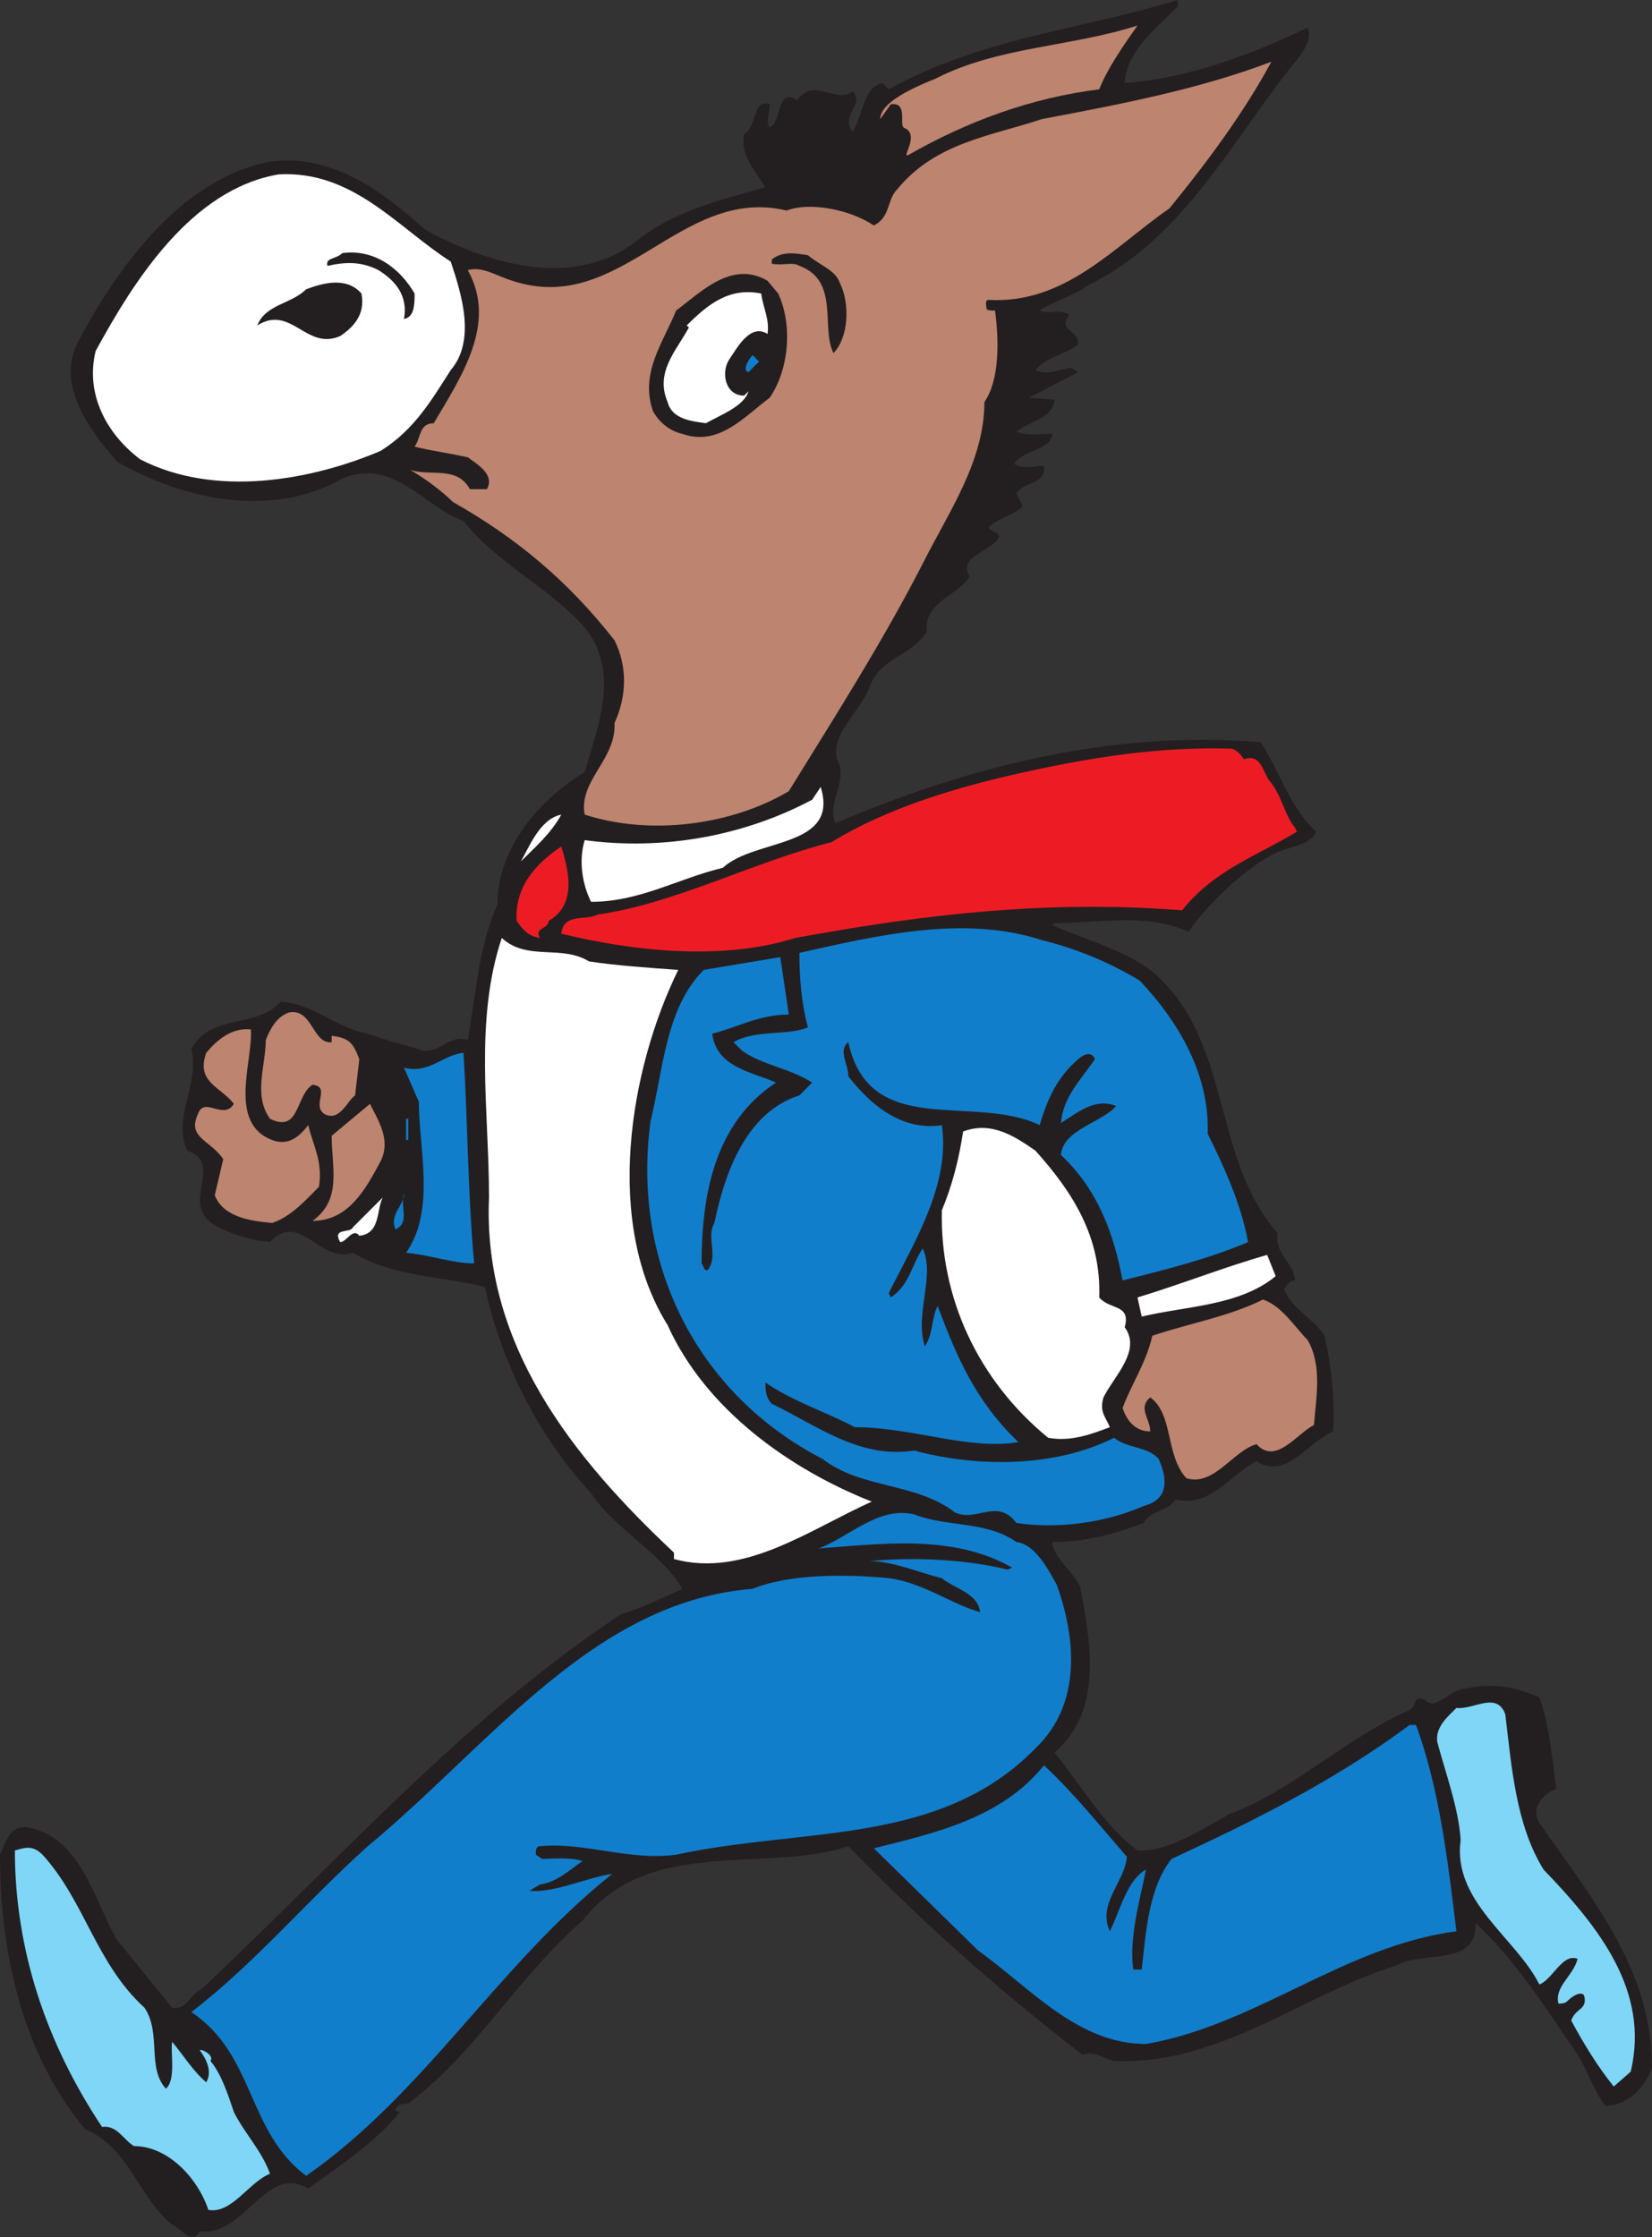 <svg xmlns="http://www.w3.org/2000/svg" width="582.75" height="788.864"><rect width="100%" height="100%" fill="#333333" stroke="none"/><path fill="#231f20" fill-rule="evenodd" d="M415.5 2.25c-8.25 8.25-18 15.75-18.75 27 21.75-1.5 44.25-9.75 64.5-19.5 2.25 4.5-3 10.5-6.75 15-21 27-38.25 60-70.5 75.75-5.25 3.75-12.75 6-17.25 9 3 1.5 6.75-.75 10.5 1.5-4.5 6 3.75 5.25 3 10.5-4.5 3.75-10.5 3.75-15 9 4.5 2.25 9-.75 12.75-.75l2.25 1.5-17.25 9 9 .75c-.75 6.75-9 7.5-13.5 11.25 3.75 1.5 8.25.75 12.75.75-.75 6-9.75 5.25-13.5 10.5 3 2.25 6.75.75 10.5.75.75 6.75-6.75 5.25-9.75 9.75l2.25 4.5c-3.75 3.75-8.25 3.75-12 7.5.75 1.5 3 1.5 3.75 3-1.5 5.25-15 6.75-10.5 14.25-3.75 6.75-16.5 9-15 19.5-6 9-16.5 9-20.25 19.5-3.75 9.75-15.75 18-10.5 27.75 1.5 7.5-4.5 14.25-1.5 20.25 45.75-19.5 96.75-33 150-28.5 6.75 10.5 10.5 23.25 19.5 31.5-2.25 5.25-10.5 5.25-15.75 8.25-10.5 6-21.75 16.5-29.25 27-15.75-6.75-30.75-3-47.25-3l-.75.75c12 5.25 24 8.25 34.5 15.75 29.25 24 21 65.25 45 93-1.5 6.75 6 10.5 6 16.5-2.25 0-3 2.25-3.75 3 2.25 6.75 10.5 10.5 14.25 16.5 2.25 10.5 3.75 21.75 3 33.75-9 3.75-16.5 17.25-27 10.5-9 4.5-16.5 16.5-28.5 13.5-3 4.5-9 3.75-11.25 8.25-9.75 3.75-20.25 6.75-32.25 6.75 0 5.25 7.5 10.5 9.75 15.75 3.75 19.5 8.25 43.5-9 58.5 9.75 12 17.25 25.5 29.25 34.5 9.75.75 21.75-6.75 32.25-12.75 22.5-8.25 41.25-27 63.75-36.75 3-1.5.75-5.25 5.25-3.75 3.75 4.5 9-3.75 14.25-3.75 9.75-2.25 17.25-.75 26.25 3 3.75 10.5 4.5 21.75 6 32.25-5.25 2.25-9 6.75-6 12 18.75 27 39.75 51.75 39.75 86.25-2.25 6.75-8.25 13.5-16.5 13.5-4.5-6-6-12-9.75-18-11.25-16.5-21.75-33-36-46.5.75 15.75-18.75 9.75-27.75 15C459 703.5 430.5 728.25 393 726.75c-3.75-.75-6.75-3.75-11.25-2.25-30-23.25-55.5-45.75-82.5-73.5-29.25 9.75-70.5-3.75-93.75 26.25-23.25 20.25-37.5 46.5-61.5 64.5-1.5 0-3.75 0-4.5 2.25 0 0 .75.75 1.5.75-8.25 10.5-21 18.75-32.25 27-15-9-22.5 17.25-38.25 15-3 5.25-6-.75-9.75-2.25-12-9.75-15-27-30.75-33.75-22.5-27-30-63-30-96.75 2.25-4.5 3-9.75 9-9.75 19.5 3 24 25.5 32.25 39.75l19.5 24c5.25.75 6-4.5 10.5-6.75 49.5-46.5 92.25-95.25 147.75-132 7.5-2.25 15-6 21.75-9-7.5-12.75-24.75-21.75-32.25-33.75-18.75-20.25-31.5-45.75-37.5-72.75-15.75-3.75-33-3.75-46.5-12-12 3.75-18.75-15-29.25-3.75-7.5-.75-14.25-3-19.5-6C63 424.5 79.5 410.25 66 405.75c-5.25-12 4.5-23.25 1.5-36C75 357 90 363 99 353.25c12 .75 18.75 9 30.75 11.25 6 2.25 12.75 3.75 19.5 6 6 .75 9.75-6 15.75-3.75 3-17.25 3.75-32.25 10.5-48 0-18.75 13.5-36 30.75-46.5 4.5-15.75 12.75-35.25 0-51-13.5-15-30-21.75-42.75-37.5-14.25-5.25-24.75-22.5-42.75-15-24.75 14.25-56.25 7.5-79.5-6-9.75-11.25-21-26.25-14.25-41.25C41.25 94.5 63.75 63 95.25 57 117 54 135 67.5 150 81c21.75 12 53.25 21.75 75.75 3 12.75-9.75 28.5-13.5 44.25-18-3.75-6-9-11.25-7.5-18.75 4.5-2.25 3-12.75 9-10.5 0 3-1.5 6 0 8.25 4.5-2.25 2.25-14.25 9.75-9.75 6-8.25 13.5 1.5 19.5-3 4.5 4.5-4.5 8.25 0 14.25 3.75-6 3.75-15.75 10.5-17.25l2.25 2.25c32.25-18 67.5-21 102-31.5v2.25"/><path fill="#bd846f" fill-rule="evenodd" d="M401.25 9c-5.25 7.5-10.5 15-13.5 22.5-24 3-46.5 11.25-67.5 23.25-2.25.75 4.5-7.5-1.5-9.75-1.5-1.5 1.5-9-4.5-8.25L310.5 42c0-6 12-11.25 19.5-14.25C351.75 16.5 378 16.5 401.25 9"/><path fill="#bd846f" fill-rule="evenodd" d="M448.5 21.75c-9.75 18-22.5 35.25-36 51.75-19.5 13.5-36.75 33.75-63.75 32.25-1.5 0-.75 2.25-.75 3s1.5.75 3 .75c1.5 11.25 1.5 24.75-3.75 32.25 0 21-12.75 39-21.75 57C311.25 226.5 294 253.5 278.25 279c-20.25 12-48.75 15.75-72 8.25-2.25-12 11.25-19.5 10.5-32.25 4.5-9.75 4.5-20.25 0-29.25-16.5-21-34.5-36-57-48.75-3.75-3.75-9.75-8.25-15-11.25 7.5 2.25 16.5-1.5 21 6.75h6c3-5.25-3.75-9-6.75-11.25-6.75-1.5-12.75-2.25-18.75-3.75 2.25-3 1.5-8.25 6.75-8.25 9.75-16.5 22.5-35.25 12-54 5.25-1.5 10.5 2.25 15.75 3.75C219 111.75 240 65.25 277.5 74.25c7.5-3 21.75-.75 30.75 5.25 6-3 4.5-9 8.25-12.75 13.5-16.5 33-18.75 51-24.75 27.75-5.25 55.5-10.5 81-20.25"/><path fill="#fff" fill-rule="evenodd" d="M159 92.25c3.75 11.25 9 27.75 0 38.25-6.75 10.5-12.75 21-24.75 28.5-24.75 10.5-58.5 16.5-84.75 3-12-9-19.5-23.25-15.75-38.25 13.5-24.75 33.75-57 64.5-62.25 26.25-1.5 42 18.75 60.75 30.75"/><path fill="#231f20" fill-rule="evenodd" d="M146.25 103.5c0 3.75 0 8.25-3.75 9 1.5-8.25-3-13.5-9-17.25-6-3-11.25-3-18-1.5-.75-3 3-2.25 5.25-4.5 11.25-1.5 20.25 5.25 25.5 14.25m150-3.75c3.75 7.5 3 19.5-2.25 24.75-4.5-9 2.25-25.5-12-30.75-2.25-1.5-6 0-9.75-.75v-1.5c3.75-3 8.25-2.25 12.75-1.5 4.5 3.75 9.75 5.25 11.25 9.75m-21.75 3.75c5.25 11.25 3.75 27-3 36.75-9 6.75-18 17.25-30.75 12.75-3.75-.75-8.25-3.75-10.5-8.25-4.5-13.5 3.75-24 8.25-35.25 8.25-6 19.5-18 32.25-10.5l3.75 4.5m-147 0c1.5 7.5-3 12-7.5 15-12 5.25-17.25-11.25-29.25-3.75 3-7.5 12-7.5 17.25-12.75 6-2.25 14.25-4.5 19.5 1.5"/><path fill="#fff" fill-rule="evenodd" d="M268.5 103.5c.75 5.25 3 9 2.25 14.25-6-3.75-10.5 4.5-13.5 9s-1.5 12.75 5.25 12.75l1.5-1.5c-1.5 5.25-9.75 8.25-15 11.25-5.25-.75-12-1.5-13.5-7.5-4.5-10.5 3-18 7.5-26.25l-.75-.75c7.5-7.5 15-13.5 26.25-11.25"/><path fill="#117ecc" fill-rule="evenodd" d="M264 131.25c-2.25-.75 0-4.5 1.5-6l2.25 2.25-3.75 3.75"/><path fill="#ed1c24" fill-rule="evenodd" d="M438.75 267.75c6-2.25 6.75 4.5 9 7.5 4.5 5.25 5.25 12 9 16.5l.75 1.5C444 301.5 428.25 306.75 417 321c-48-3.75-91.5 1.5-136.5 9.75-26.25 8.25-57.75 4.5-82.5-1.5.75-7.5 9-4.5 12.75-6.75 27-3.75 55.5-18.75 82.5-25.5 19.5-12 44.25-19.5 68.25-24.75s47.25-9 72.75-8.25c1.5 0 3.75 2.25 4.5 3.75"/><path fill="#fff" fill-rule="evenodd" d="M255 306c-15.75 3.75-29.25 12-46.5 12-3-6-4.5-14.25-2.25-21.75C234 300 262.5 294.75 286.5 282l3-4.5c6.75 21.75-23.25 18-34.5 28.5m-57-18.75c-3.75 6.75-9 11.25-14.25 16.5 3-5.25 6.75-15 14.25-16.5"/><path fill="#ed1c24" fill-rule="evenodd" d="M193.5 324.75c0 3-5.25 2.25-3 6-4.5-.75-6-3-8.25-6-.75-12 6.75-20.25 15.75-26.25 2.25 7.5 6 20.25-4.5 26.25"/><path fill="#117ecc" fill-rule="evenodd" d="M402 345.75c14.25 15 24.75 33.75 24 54 6 12 12 25.5 14.25 38.25C426 444 411 447.75 396 451.5c-3-15.75-8.25-31.5-21.75-44.25.75-9 14.25-11.25 19.5-17.25-7.5-3-13.5 2.25-19.5 6 .75-9 6.75-15 12-22.5-1.5-3.75-5.25-.75-6.75.75-7.5 6.75-10.5 15-12.75 22.5-23.25-11.25-60 5.25-67.5-29.25-3.75 3 0 7.5 0 12 7.5 9.75 18.75 19.5 33 17.25 3 21-9.75 41.25-18.75 59.25l.75 1.5c6.75-4.5 7.5-12 11.25-17.25 4.5 9.75-3 23.25.75 34.5 3-4.5 2.25-9.75 4.5-14.25 6.75 18 13.5 33.75 28.5 48-17.25 3-37.5-5.25-57.75-5.25-9.75-5.25-21.75-9-31.5-15.75 0 2.25 0 5.25 2.25 7.5 15.75 7.5 30.75 19.5 50.25 16.5 22.5 6 49.5 6 70.5-4.5 4.5 3.75 12 3 15.75 7.5 3 6.75 3.75 14.25-5.25 16.5-13.5 6-30.75 8.25-45 6-6.75-9-14.25 0-21.75-3.75-13.5-10.5-33-8.25-46.5-18.75-45-23.25-67.5-69.75-60.75-119.25 4.5-18 5.25-39.75 18.75-53.25l27-4.5 3 20.25c-10.5 0-18 4.5-27 6.75 1.5 12 14.25 13.5 22.5 17.25C252 396 247.5 421.5 247.5 445.5c.75.75.75 3 2.25 2.25 3.75-5.25-.75-11.25 2.25-16.5 3.75-18 11.25-39 30-45l4.5-4.5c-8.25-5.25-17.25-6-24.75-11.25l-3-3c7.5-4.5 19.5-2.25 26.25-5.25-2.25-8.25-3-17.25-3-26.25 27-6 57.75-13.5 85.5-4.5 12 3 23.25 7.5 34.5 14.25"/><path fill="#fff" fill-rule="evenodd" d="M207.75 339c9.75 1.5 21 2.25 31.5 3C222 377.25 213 431.25 235.5 467.25c13.5 30 43.5 51 72 62.25-21.75 9.75-45 27-69.75 20.25v-2.25c-36-33.75-67.5-73.5-65.25-125.25 0-30.75-5.25-62.25 4.5-91.5 9 8.25 21 2.25 30.75 8.25"/><path fill="#bd846f" fill-rule="evenodd" d="M117 367.5v-2.25c6 .75 7.5 2.25 9.75 8.25l-1.5 12.75c-3 2.25-5.25 9-10.5 6.75-5.25-3 2.25-9.75-4.5-10.5-6 3.75-4.5 17.25-15 12-6-8.25-1.5-18.75-1.5-27.75 1.5-3.75 3.75-8.25 8.25-9.75 8.25-1.5 8.25 11.25 15 10.5"/><path fill="#bd846f" fill-rule="evenodd" d="M88.5 363c.75 11.25-8.25 33 7.5 39 6 2.25 9.75-1.5 12.75-5.25 1.5 6.75 5.25 12.75 3.75 21.75-4.5 4.5-9.75 10.5-16.5 12.75-8.25-.75-17.25-2.25-20.25-9.75l3-12.75c-4.5-6.75-12.75-7.5-9-15.75 2.25-6.75 9 2.25 12.75-3.75-4.5-6-13.5-7.5-9.75-18 3.75-4.5 9-9 15.75-8.25"/><path fill="#117ecc" fill-rule="evenodd" d="M163.5 371.25c1.5 24 1.5 49.5 3.75 74.25-7.5 0-15.75-3-24-3.75 10.5-15 4.5-36.75 4.5-53.25l-5.25-12c9 2.25 13.5-4.5 21-5.25"/><path fill="#bd846f" fill-rule="evenodd" d="M134.25 409.5c-5.25 9.75-11.25 21-24 21 10.5-7.5 6.75-18.75 6.75-30l13.5-11.25c3 6 7.5 12.75 3.75 20.25"/><path fill="#117ecc" fill-rule="evenodd" d="M143.25 394.5h.75v7.5h-.75v-7.5"/><path fill="#fff" fill-rule="evenodd" d="M365.25 405.75c13.5 15 23.25 30.75 22.5 51.75 3.75 4.5 11.25 2.25 9 10.5 6 8.25-3.75 17.25-7.5 24.75-1.5 5.25.75 6.75 2.25 10.5-6 2.25-13.5 5.25-21.75 3.75-24.75-20.25-38.25-49.5-37.5-80.25 3.75-9 6-18 7.5-27.75 9.75-3.75 18 1.5 25.5 6.75"/><path fill="#117ecc" fill-rule="evenodd" d="M139.5 433.5c-2.25-5.25 3-8.25 3-12.75-1.5 4.5 2.25 10.5-3 12.75"/><path fill="#fff" fill-rule="evenodd" d="M126.75 435.75c-2.25-3-4.5 2.25-6.75 2.25-3-5.25 3.75-3 4.5-5.25l10.5-10.5c-2.25 4.5-.75 12.75-8.25 13.5M450 450c-12.75 10.5-31.5 10.5-47.25 14.25l-1.5-6.75c15-4.5 30-10.5 45.75-15l3 7.5"/><path fill="#bd846f" fill-rule="evenodd" d="M461.25 472.5c5.25 9 3 20.25 2.25 30-6 3-13.5 14.25-20.25 6.75-8.25 2.25-15 15-24.75 12-7.5-8.25-4.5-22.5-12.75-28.5-4.5 3.75 0 7.5 0 12-5.25 0-8.25-3.75-9.75-8.25 3-8.25 8.25-15.75 10.5-25.5 13.5-4.5 27-6.75 39-12.75 6.75 2.25 11.25 9.75 15.75 14.25"/><path fill="#117ecc" fill-rule="evenodd" d="M358.5 543.75c6.75.75 11.25 9.75 14.25 15 6.75 18.75 9 42-7.5 57.75C331.5 651 283.5 644.25 238.5 654c-16.5 2.25-32.25-4.5-48-3-1.5 0-1.5 1.5-1.5 3l2.25 1.5c3 0 9.75-.75 14.25.75-4.5 3-9 7.5-15 8.25l-3.75 2.25c9 .75 19.5-4.5 29.25-6C175.5 693 150 738 108 767.25 87 751.5 90 724.5 67.5 709.5c22.5-17.25 40.5-39 62.25-58.5 43.5-36 79.5-86.25 135.75-90.75 12.75-5.25 33-5.25 48-3.75 12 1.5 21.75 9 32.25 12-.75-6.75-9-8.25-13.5-12-9-2.25-17.25-6-25.5-6 15-1.5 33.75-.75 48.75 3l1.5-.75c-21-12-46.5-8.25-68.25-6.75 10.5-3.75 21-15 33.75-12 11.25 4.5 25.5 2.25 36 9.75"/><path fill="#7fd6f7" fill-rule="evenodd" d="M531 604.5c2.25 18.75 3.75 39 13.5 54.75C564 679.5 582 702 575.25 730.5l-6 5.25c-6-7.5-10.5-15-15-23.25 1.5-4.5 6-3.75 4.5-9-1.5-1.5-4.5.75-6 2.25-.75.75-2.25.75-3 .75-1.5-6 5.25-9.75 6.75-15.75-5.25-2.25-9 7.5-13.5 9-8.25-16.5-30.75-29.25-27.75-51-.75-11.25-5.25-23.25-8.25-34.5-.75-5.25 3.75-9 6.75-12 6 .75 14.25-6 17.25 2.25"/><path fill="#117ecc" fill-rule="evenodd" d="M499.5 608.25c8.25 22.5 11.25 48 14.25 72.75-39.75 5.25-70.5 33-109.5 39.75-24 0-40.5-19.5-59.25-33l-36.75-36c21-5.25 45-10.5 60-29.25 10.5 9.75 19.5 21 29.25 32.25-.75 9-10.5 16.5-6 26.25 3.75-7.5 6-18 12.75-21.75-2.25 11.25-6 24-4.5 35.25h3c1.5-12.75 2.25-28.5 10.5-39 29.25-13.5 57.75-27.75 84-47.25h2.25"/><path fill="#7fd6f7" fill-rule="evenodd" d="M51 708c6 9 .75 21 7.5 28.5 3.75-3 1.5-13.5 2.25-16.5 3.75 4.5 7.5 10.5 12 14.25 2.25-3.75 0-8.25-2.25-11.25 0-.75 5.25 1.5 3.75 3.75 3.75 4.5 6 11.25 8.25 18 3.75 7.5 9.75 13.5 12.75 21.75-7.5 3-13.5 14.25-21.75 12.75-3.75-11.25-14.25-22.5-26.25-22.5-3.75-2.25-6-7.5-11.25-6.75-19.5-29.25-30.75-62.25-30.75-97.5 3-.75 6-2.25 9.75 1.5 15 16.5 18.75 38.25 36 54"/></svg>
